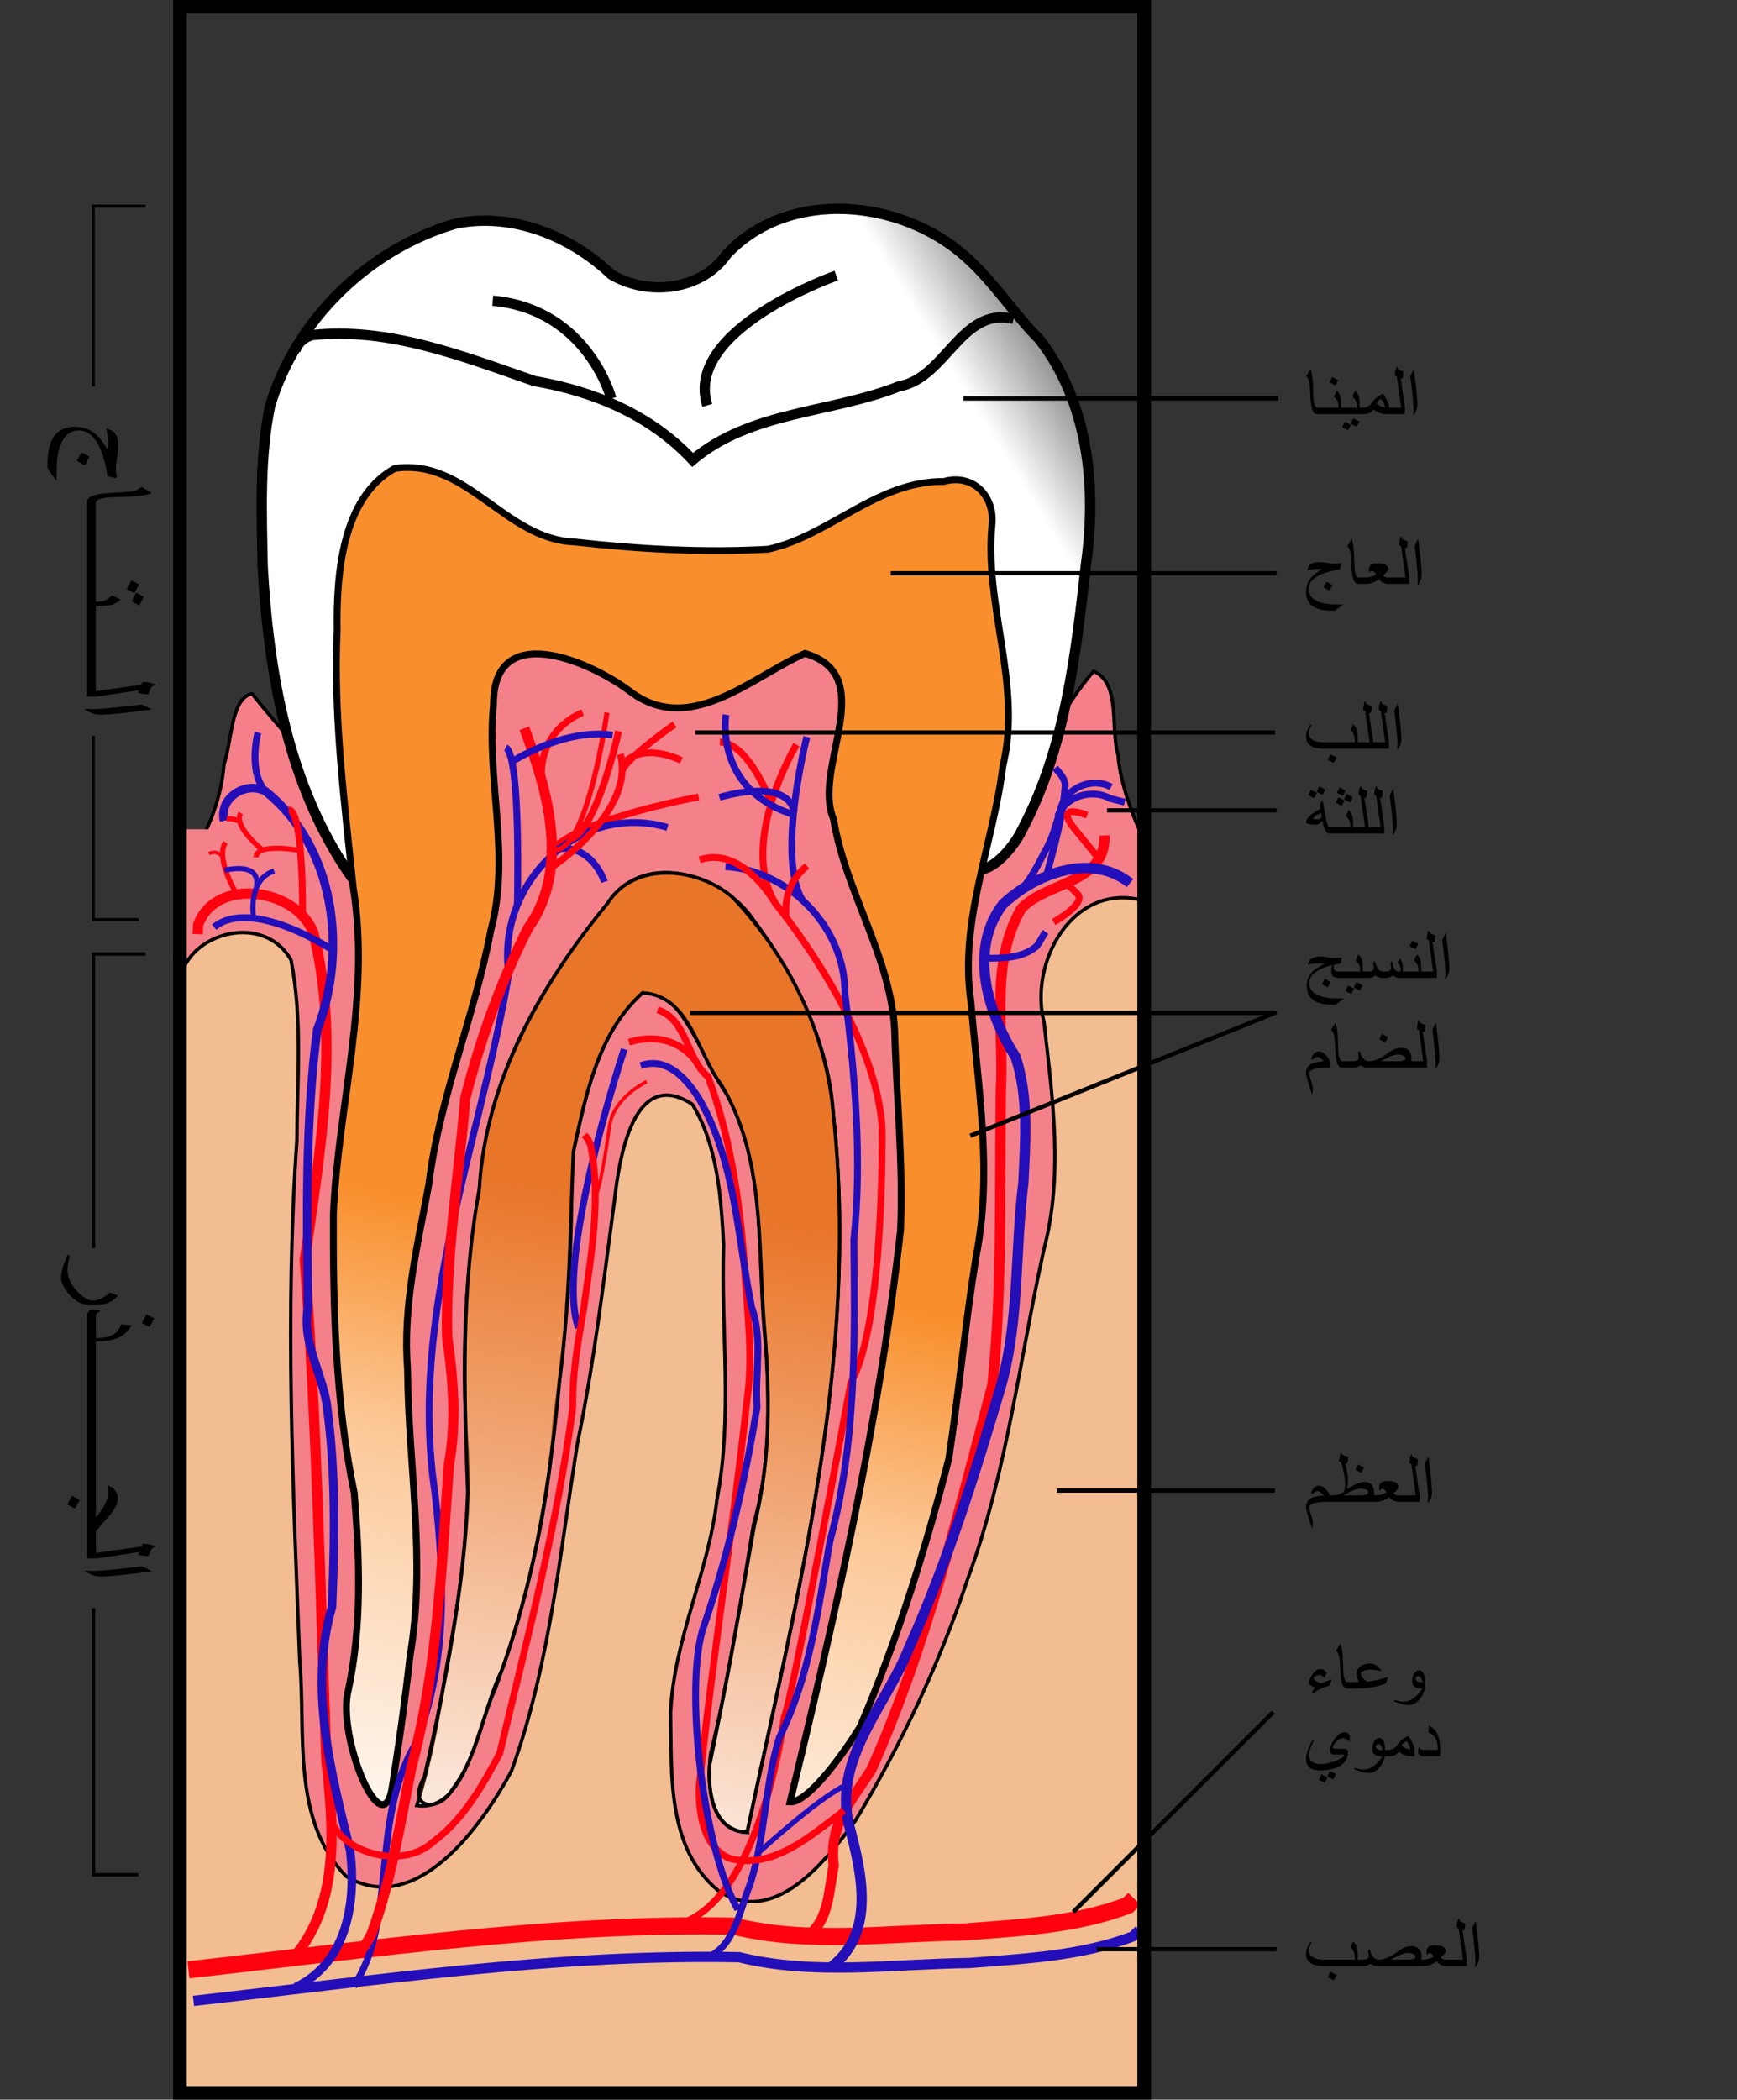 <svg xmlns="http://www.w3.org/2000/svg" xmlns:xlink="http://www.w3.org/1999/xlink" version="1.0" width="506.986" height="612.757"><rect width="100%" height="100%" fill="#333333" stroke="none"/><defs><linearGradient id="c"><stop style="stop-color:#fff;stop-opacity:1" offset="0"/><stop style="stop-color:#fff;stop-opacity:0" offset="1"/></linearGradient><linearGradient id="b"><stop style="stop-color:#e97528;stop-opacity:1" offset="0"/><stop style="stop-color:#e97528;stop-opacity:0" offset="1"/></linearGradient><linearGradient id="a"><stop style="stop-color:#f88f2c;stop-opacity:1" offset="0"/><stop style="stop-color:#f88f2c;stop-opacity:.498" offset=".339"/><stop style="stop-color:#f88f2c;stop-opacity:.247" offset=".67"/><stop style="stop-color:#f88f2c;stop-opacity:0" offset="1"/></linearGradient><linearGradient xlink:href="#a" id="f" gradientUnits="userSpaceOnUse" x1="711.929" y1="605.505" x2="669.071" y2="796.934" gradientTransform="translate(-435.85 -220.648)"/><linearGradient xlink:href="#b" id="e" gradientUnits="userSpaceOnUse" x1="591.288" y1="565.735" x2="557.009" y2="782.918" gradientTransform="translate(-435.85 -220.648)"/><linearGradient xlink:href="#c" id="d" gradientUnits="userSpaceOnUse" x1="697.354" y1="302.085" x2="744.831" y2="272.791" gradientTransform="translate(-435.85 -220.648)"/></defs><path style="opacity:.5;fill:#000;fill-rule:evenodd;stroke:#000;stroke-width:3;stroke-linecap:butt;stroke-linejoin:miter;stroke-miterlimit:4;stroke-dasharray:none;stroke-opacity:1" d="M102.404 255.689c-18.36-26.312-24.013-59.232-25.748-90.676-.276-15.517-.952-31.364 2.188-46.613 7.614-25.323 29.071-45.927 54.354-53.184 16.452-3.23 33.332 3.62 45.208 14.895 10.743 6.425 26.39 4.675 33.773-5.974 18.205-19.324 50.841-15.991 69.606.746 8.186 7.214 13.914 16.468 21.576 24.143 14.345 18.482 16.736 43.079 13.611 65.57-2.963 26.3-6 53.603-18.53 77.335-3.387 7.328-15.108 19.566-17.32 4.873 1.152-11.465.411-23.134 1.634-34.646-1.65-10.812-6.046-21.51-4.585-32.736-.566-8.563-2.537-24.055-13.603-22.682-13.2 1.305-24.084 10.075-37.218 11.563-13.093 3.05-26.786.273-39.916 3.555-11.424 2.434-22.65-1.004-33.67-3.54-13.296.716-22.62-8.661-32.765-15.294-13.654.106-14.6 16.593-13.544 26.903-.212 13.428 1.008 27.024-2.03 40.21-3.722 12.128 9.512 20.924 7.08 32.016-2.457 3.37-6.034 5.07-10.1 3.536z"/><path style="fill:#f6808a;fill-opacity:1;fill-rule:evenodd;stroke:#000;stroke-width:1px;stroke-linecap:butt;stroke-linejoin:miter;stroke-opacity:1" d="M53.042 254.054c6.825-9.073 11.439-19.732 12.35-31.091 2.222-6.168 1.99-19.377 8.186-20.517 7.965 10.23 17.501 19.477 23.75 30.893h199.286c7.092-12.682 13.033-26.376 22.57-37.432 8.071 3.314 4.837 16.986 7.173 24.49.44 7.975 4.85 19.295 7.138 23.698l-280.453 9.959z"/><path style="fill:#f48189;fill-opacity:1" d="M53.567 242.006h280.942V564.19H53.567z"/><path style="fill:url(#d);fill-opacity:1;fill-rule:evenodd;stroke:#000;stroke-width:3;stroke-linecap:butt;stroke-linejoin:miter;stroke-miterlimit:4;stroke-dasharray:none;stroke-opacity:1" d="M102.404 255.688c-18.361-26.312-24.014-59.231-25.749-90.676-.275-15.516-.951-31.363 2.188-46.613 7.614-25.323 29.072-45.926 54.355-53.184 16.451-3.229 33.332 3.62 45.208 14.895 10.742 6.425 26.39 4.675 33.773-5.973 18.204-19.325 50.84-15.991 69.606.746 8.185 7.213 13.914 16.468 21.576 24.143 14.345 18.481 16.735 43.078 13.611 65.57-2.963 26.3-6 53.602-18.531 77.334-3.387 7.329-15.108 19.567-17.32 4.874 1.153-11.465.412-23.134 1.635-34.646-1.65-10.813-6.046-21.51-4.586-32.736-.566-8.563-2.537-24.055-13.603-22.682-13.2 1.305-24.084 10.075-37.217 11.563-13.094 3.05-26.786.273-39.917 3.554-11.423 2.434-22.649-1.004-33.67-3.539-13.296.715-22.62-8.662-32.765-15.295-13.653.106-14.6 16.594-13.543 26.904-.213 13.427 1.007 27.024-2.03 40.209-3.723 12.129 9.511 20.925 7.08 32.017-2.457 3.37-6.034 5.07-10.101 3.535z"/><path style="fill:#f2bd91;fill-opacity:1;fill-rule:evenodd;stroke:#000;stroke-width:1px;stroke-linecap:butt;stroke-linejoin:miter;stroke-opacity:1" d="M333.22 262.714c-20.207-5.118-32.925 18.186-28.49 35.607 2.454 21.99 5.72 44.452-.024 66.256-7.136 32.187-10.794 65.216-22.298 96.326-8.137 24.533-19.345 48.094-32.624 70.247-8.627 11.904-23.888 31.467-40.096 20.637-15.125-12.428-13.62-34.047-13.977-51.764.882-21.456 11.072-41.044 13.533-62.303 4.693-24.583 1.141-49.606 1.959-74.42-.748-13.905-1.763-29.024-9.126-41.031-17.302-11.255-21.371 16.067-22.714 27.941-3.203 23.703-5.936 47.478-10.8 70.904-5.148 32.083-8.114 65.067-19.284 95.728-8.683 16.055-27.797 42.95-48.243 30.733-16.08-16.605-11.705-41.69-13.539-62.782-1.96-50.566-4.377-101.227-.851-151.781.085-17.572 1.709-35.59-1.706-52.86-9.523-16.725-38.866-4.978-31.362 14.314v315.28h279.646l-.003-347.032z"/><path style="fill:#fff;fill-opacity:1;fill-rule:evenodd;stroke:#000;stroke-width:1px;stroke-linecap:butt;stroke-linejoin:miter;stroke-opacity:1" d="M218.066 534.743c14.496-68.718 32.833-138.43 25.186-209.26-1.302-21.736-11.602-41.505-24.456-58.551-9.646-12.42-32.032-18.63-41.568-2.919-19.33 23.261-35.266 50.94-37.087 81.775-4.33 24.9-5.449 50.161-3.892 75.358 1.584 22.824-2.244 45.346-6.296 67.699-2.094 12.821-4.42 25.653-8.295 38.075 14.385 1.973 17.438-22.613 22.793-33.785 9.26-25.4 15.495-51.838 17.351-78.838 3.402-24.844 5.582-49.932 4.823-74.972 3.97-17.316 6.982-37.17 20.898-49.58 11.208-2.52 17.656 20.221 24.57 29.467 12.158 22.609 8.64 48.927 11.434 73.529 1.111 17.508 1.317 35.228-3.612 52.203-3.648 22.452-7.175 45.006-12.533 67.074-.967 8.389-.614 22.092 10.684 22.725z"/><path style="fill:url(#e);fill-opacity:1;fill-rule:evenodd;stroke:#000;stroke-width:1px;stroke-linecap:butt;stroke-linejoin:miter;stroke-opacity:1" d="M218.066 534.743c14.523-68.67 32.798-138.485 25.186-209.26-1.82-23.775-13.17-46.403-29.397-63.595-10.106-8.763-28.648-10.87-36.606 1.832-19.467 23.76-35.632 52.09-37.35 83.398-5.408 29.242-4.428 59.109-3.367 88.66-1.067 28.002-6.537 55.666-12.706 82.911-5.409 9.004 4.268 10.716 8.308 3.349 7.792-10.232 8.99-23.587 14.488-34.962 9.705-27.064 14.055-55.635 16.697-84.147 2.982-22.148 3.13-44.588 4.03-66.825 3.608-16.433 7.08-34.556 20.174-46.36 13.884.779 15.984 17.746 23.01 26.826 12.655 20.915 10.654 46.043 12.459 69.448 1.696 19.683 2.085 39.693-2.789 59.001-4.177 23.413-8.216 46.913-13.105 70.184-.55 7.653 1.093 19.28 10.968 19.54z"/><path style="fill:none;fill-rule:evenodd;stroke:#000;stroke-width:3;stroke-linecap:butt;stroke-linejoin:miter;stroke-miterlimit:4;stroke-dasharray:none;stroke-opacity:1" d="M244.078 80.427s-44.7 15.657-37.629 37.88M178.418 116.287s-6.819-26.011-34.598-28.536"/><path style="fill:none;fill-rule:evenodd;stroke:#000;stroke-width:3;stroke-linecap:butt;stroke-linejoin:miter;stroke-miterlimit:4;stroke-dasharray:none;stroke-opacity:1" d="M295.848 93.054c-15.344-3.669-19.687 17.272-33.446 19.7-19.802 7.864-43.272 7.16-60.246 21.464-12.237-13.15-28.88-20.046-46.144-23.004-20.869-7.21-42.436-15.826-64.962-13.421-2.197.632-4.284 2.306-4.809 4.605"/><path style="fill:#f48189;fill-opacity:1" d="M130.149 167.336h121.857v86.47H130.149z"/><path style="fill:none;fill-rule:evenodd;stroke:#fe020f;stroke-width:2;stroke-linecap:butt;stroke-linejoin:miter;stroke-miterlimit:4;stroke-dasharray:none;stroke-opacity:1" d="M203.924 232.581s-37.754 6.819-43.689 16.668"/><path style="fill:#fff;fill-opacity:1;fill-rule:evenodd;stroke:#000;stroke-width:1px;stroke-linecap:butt;stroke-linejoin:miter;stroke-opacity:1" d="M289.535 153.158c-2.303 23.627 8.875 46.793 3.194 70.377-2.846 22.945-12.78 45.172-9.368 68.614 2.056 24.865 6.483 49.922 1.5 74.757-3.139 19.554-4.971 39.355-7.935 58.871-6.875 26.503-15.02 52.883-25.83 78.018-4.668 7.695-15.186 22.351-20.49 22.068 13.277-55.08 25.981-110.51 32.242-166.88.838-19.536-1.229-39.073-1.733-58.609-1.317-21.626-14.343-40.119-17.825-61.332-6.407-14.834 13.91-41.92-8.362-48.352-15.998 7.144-33.988 24.615-51.6 10.648-11.82-8.636-39.284-20.325-39.283 4.085-2.183 21.985 5.107 44.221-.777 66.025-4.718 25.106-15.022 48.763-18.108 74.238-3.299 17.82-7.636 35.52-6.203 53.81.168 27.945 5.483 55.911.735 83.736-1.41 12.604-3.169 25.166-5.126 37.696-2.584 18.988-16.483-14.35-12.863-27.86 4.005-18.721 3.264-38.385 1.704-57.355-5.511-26.693-6.195-54.118-6.1-81.3 1.377-31.827 10.982-63.416 5.796-95.384-2.567-25-5.816-50.003-4.688-75.195-.251-16.312 1.438-38.573 16.774-47.13 20.977-3.124 32.223 20.682 52.386 21.446 18.752 2.101 37.797 3.198 56.634 2.122 17.959-3.938 31.779-19.949 51.25-19.761 8.566-2.39 14.917 4.256 14.076 12.647z"/><path style="fill:url(#f);fill-opacity:1;fill-rule:evenodd;stroke:#000;stroke-width:2;stroke-linecap:butt;stroke-linejoin:miter;stroke-miterlimit:4;stroke-dasharray:none;stroke-opacity:1" d="M289.535 153.158c-2.303 23.627 8.875 46.793 3.194 70.377-2.846 22.945-12.781 45.172-9.368 68.614 2.056 24.865 6.483 49.922 1.5 74.757-3.139 19.553-4.971 39.355-7.935 58.871-6.875 26.503-15.02 52.883-25.83 78.018-4.668 7.695-15.186 22.351-20.49 22.068 13.277-55.08 25.981-110.51 32.242-166.88.838-19.536-1.229-39.073-1.733-58.609-1.317-21.626-14.343-40.119-17.825-61.332-6.407-14.834 13.91-41.92-8.362-48.353-15.998 7.145-33.988 24.616-51.6 10.649-11.82-8.636-39.284-20.325-39.283 4.085-2.183 21.985 5.107 44.221-.777 66.025-4.718 25.106-15.022 48.763-18.108 74.238-3.299 17.82-7.636 35.52-6.203 53.81.168 27.945 5.483 55.911.735 83.736-1.41 12.603-3.169 25.166-5.126 37.696-2.584 18.988-16.483-14.35-12.863-27.86 4.005-18.722 3.264-38.385 1.703-57.355-5.51-26.693-6.194-54.118-6.1-81.301 1.378-31.827 10.983-63.415 5.797-95.383-2.567-25-5.816-50.004-4.688-75.195-.251-16.312 1.438-38.573 16.774-47.13 20.977-3.124 32.223 20.682 52.386 21.445 18.752 2.102 37.797 3.199 56.634 2.123 17.959-3.938 31.779-19.949 51.25-19.762 8.566-2.39 14.917 4.257 14.076 12.648z"/><path style="fill:none;fill-rule:evenodd;stroke:#fe020f;stroke-width:5;stroke-linecap:butt;stroke-linejoin:miter;stroke-miterlimit:4;stroke-dasharray:none;stroke-opacity:1" d="M55.006 574.857c52.883-5.914 105.93-13.777 159.229-12.74 22.072 5.41 44.78 1.958 67.189 1.694 16.032-1.248 32.684-2.038 47.79-7.772l1.864-1.896"/><path style="fill:none;fill-rule:evenodd;stroke:#240eb9;stroke-width:3;stroke-linecap:butt;stroke-linejoin:miter;stroke-miterlimit:4;stroke-dasharray:none;stroke-opacity:1" d="M56.471 583.916c52.883-5.914 105.93-13.777 159.229-12.74 22.073 5.41 44.78 1.958 67.189 1.694 16.032-1.248 32.684-2.038 47.79-7.772l1.864-1.896"/><path style="fill:none;fill-rule:evenodd;stroke:#fe020f;stroke-width:2;stroke-linecap:butt;stroke-linejoin:miter;stroke-miterlimit:4;stroke-dasharray:none;stroke-opacity:1" d="M232.46 217.303s-17.172 28.536-6.06 46.467c0 0 29.294 35.355 31.062 65.407 0 0 .758 57.326-9.091 74.246 0 0-17.678 95.207-19.446 97.48 0 0-7.828 63.64-37.88 61.367"/><path style="fill:none;fill-rule:evenodd;stroke:#240eb9;stroke-width:2;stroke-linecap:butt;stroke-linejoin:miter;stroke-miterlimit:4;stroke-dasharray:none;stroke-opacity:1" d="M211.753 252.91c18.73 1.147 34.932 17.954 34.848 36.835 2.887 23.918 5.109 48.112 2.61 72.158.326 29.385.772 59.24-6.972 87.831-3.395 19.42-5.772 39.373-14.73 57.218-4.421 14.028-4.012 29.232-8.718 43.283-2.932 7.29-4.418 17.954-12.594 21.126"/><path style="fill:none;fill-rule:evenodd;stroke:#fe020f;stroke-width:3;stroke-linecap:butt;stroke-linejoin:miter;stroke-miterlimit:4;stroke-dasharray:none;stroke-opacity:1" d="M322.364 243.82c.56 14.096-17.445 13.624-24.347 21.465-9.19 16.025-4.893 35.327-5.897 52.899-.39 28.618.463 57.368-2.432 85.875-10.08 37.935-19.292 76.459-35.377 112.406-6.009 9.482-12.412 15.814-10.967 28.004-1.464 6.888-1.31 16.523-7.98 20.567"/><path style="fill:none;fill-rule:evenodd;stroke:#240eb9;stroke-width:3;stroke-linecap:butt;stroke-linejoin:miter;stroke-miterlimit:4;stroke-dasharray:none;stroke-opacity:1" d="M242.685 573.964c13.037-10.138 8.773-27.634 5.082-41.516-4.592-19.377 11.036-34.88 17.62-51.68 11.097-24.704 19.201-50.649 26.859-76.575 5.355-19.284 3.994-39.397 6.464-59.078.563-12.148 1.566-25.026-2.268-36.638-8.13-12.866-13.894-31.188-3.739-44.585 9.467-8.868 25.68-15.248 37.125-6.178"/><path style="fill:none;fill-rule:evenodd;stroke:#240eb9;stroke-width:2;stroke-linecap:butt;stroke-linejoin:miter;stroke-miterlimit:4;stroke-dasharray:none;stroke-opacity:1" d="M324.292 229.679c-5.433-2.986-13.033.096-14.655 6.148-1.286 4.378-2.355 8.83-4.728 12.786-2.634 5.152-5.434 10.635-10.178 14.139l-.796.32M194.828 241.464c-26.17-7.62-50.084 16.761-46.32 42.63-8.507 50.302-29.31 99.823-21.54 151.723 2.799 24.69 3.805 50.173-5.956 73.611-12.933 22.32-4.878 50.659-17.791 70.25"/><path style="fill:none;fill-rule:evenodd;stroke:#fe020f;stroke-width:3;stroke-linecap:butt;stroke-linejoin:miter;stroke-miterlimit:4;stroke-dasharray:none;stroke-opacity:1" d="M153.042 212.536c6.806 18.332 13.491 40.819 1.076 58.367-7.961 15.742-13.997 32.56-18.315 49.628-1.914 23.148-5.808 46.27-5.282 69.562 1.756 12.4 2.767 24.88.511 37.328-2.202 29.546-3.213 59.452-10.93 88.227-3.288 16.313-5.871 32.992-11.606 48.643-.78 1.604-1.708 3.14-2.81 4.545M84.979 572.119c14.389-15.928 12.475-38.497 10.29-58.164-1.744-48.776-2.764-97.598-6.299-146.29 4.418-31.395 10.305-64.15 2.514-95.4-4.91-13.023-28.483-16.505-33.646-2.437l-.134 2.78"/><path style="fill:none;fill-rule:evenodd;stroke:#240eb9;stroke-width:2.5;stroke-linecap:butt;stroke-linejoin:miter;stroke-miterlimit:4;stroke-dasharray:none;stroke-opacity:1" d="M86.285 579.93c15.279-7.3 17.734-25.271 15.885-40.076-5.66-22.982-12.101-47.446-5.262-70.865.852-19.802 1.17-39.874-1.594-59.562-1.686-9.495-7.128-17.781-5.427-27.73-.329-27.074-.815-54.278 2.704-81.188 8.994-23.293 5.163-53.382-15.095-69.586-5.744-3.085-13.662 1.893-12.09 8.603"/><path style="fill:none;fill-rule:evenodd;stroke:#fe020f;stroke-width:2;stroke-linecap:butt;stroke-linejoin:miter;stroke-miterlimit:4;stroke-dasharray:none;stroke-opacity:1" d="M246.35 528.43c-9.556 7.076-20.376 17.184-33.277 13.945-7.836-3.166-9.204-13.466-9.005-21.007 3.912-37.588 9.864-74.962 13.926-112.546 2.078-13.91-.245-27.971-.872-41.927-1.469-17.86-4.152-35.81-10.468-52.664-6.384-5.308-6.099-16.73-14.725-19.525"/><path style="fill:none;fill-rule:evenodd;stroke:#240eb9;stroke-width:2;stroke-linecap:butt;stroke-linejoin:miter;stroke-miterlimit:4;stroke-dasharray:none;stroke-opacity:1" d="M176.435 257.357s-3.482-11.071-13.84-9.643"/><path style="fill:none;fill-rule:evenodd;stroke:#fe020f;stroke-width:1.5;stroke-linecap:butt;stroke-linejoin:miter;stroke-miterlimit:4;stroke-dasharray:none;stroke-opacity:1" d="M177.155 207.959s-5.682 40.785-15.279 40.027"/><path style="fill:none;fill-rule:evenodd;stroke:#240eb9;stroke-width:2;stroke-linecap:butt;stroke-linejoin:miter;stroke-miterlimit:4;stroke-dasharray:none;stroke-opacity:1" d="M235.491 215.03s-9.028 35.418-1.2 47.793M182.206 306.196s-20.456 61.367-13.385 81.317"/><path style="fill:none;fill-rule:evenodd;stroke:#fe020f;stroke-width:2;stroke-linecap:butt;stroke-linejoin:miter;stroke-miterlimit:4;stroke-dasharray:none;stroke-opacity:1" d="M97.48 532.975c5.246 8.924 20.916 11.891 28.798 4.662 8.908-6.508 14.441-16.35 19.562-25.875 7.99-33.46 16.848-66.848 21.331-101.005-.161-9.575 1.456-18.939 3.118-28.319 2.19-15.955 5.299-32.43 2.058-48.423l-.704-1.516-1.054-1.302"/><path style="fill:none;fill-rule:evenodd;stroke:#fe020f;stroke-width:1px;stroke-linecap:butt;stroke-linejoin:miter;stroke-opacity:1" d="M188.772 315.666s-10.228 4.672-10.986 13.89c0 0-2.399 17.046-3.788 18.94"/><path style="fill:none;fill-rule:evenodd;stroke:#240eb9;stroke-width:1.5;stroke-linecap:butt;stroke-linejoin:miter;stroke-miterlimit:4;stroke-dasharray:none;stroke-opacity:1" d="M221.097 540.93s16.92-15.53 25-19.571"/><path style="fill:none;fill-rule:evenodd;stroke:#fe020f;stroke-width:2;stroke-linecap:butt;stroke-linejoin:miter;stroke-miterlimit:4;stroke-dasharray:none;stroke-opacity:1" d="M180.564 213.388s-6.187 28.285-13.763 31.441"/><path style="fill:none;fill-rule:evenodd;stroke:#240eb9;stroke-width:2;stroke-linecap:butt;stroke-linejoin:miter;stroke-miterlimit:4;stroke-dasharray:none;stroke-opacity:1" d="M215.335 557.218c-9.961-17.27-15.538-63.332-10.313-81.439 7.331-21.186 12.333-43.095 15.939-65.2-.671-9.881 1.768-19.676-1.558-29.036-4.195-20.4-4.618-42.061-15.145-60.522-3.56-5.878-9.514-12.834-17.254-10.027"/><path style="fill:none;fill-rule:evenodd;stroke:#fe020f;stroke-width:2;stroke-linecap:butt;stroke-linejoin:miter;stroke-miterlimit:4;stroke-dasharray:none;stroke-opacity:1" d="M161.119 253.037s24.37-16.163 19.95-32.956M170.084 207.959s-13.763 4.798-11.87 20.96M225.397 235.126s-6.573-18.328-15.286-18.581"/><path style="fill:none;fill-rule:evenodd;stroke:#240eb9;stroke-width:2;stroke-linecap:butt;stroke-linejoin:miter;stroke-miterlimit:4;stroke-dasharray:none;stroke-opacity:1" d="M209.985 232.707s19.445-6.187 21.845 4.167"/><path style="fill:none;fill-rule:evenodd;stroke:#240eb9;stroke-width:2;stroke-linecap:butt;stroke-linejoin:miter;stroke-miterlimit:4;stroke-dasharray:none;stroke-opacity:1" d="M211.879 208.59s-3.662 21.592 19.445 29.042M150.987 264.022s1.167-43.563-3.379-45.835"/><path style="fill:none;fill-rule:evenodd;stroke:#240eb9;stroke-width:2;stroke-linecap:butt;stroke-linejoin:miter;stroke-miterlimit:4;stroke-dasharray:none;stroke-opacity:1" d="M149.123 222.48s15.279-10.102 29.674-7.955"/><path style="fill:none;fill-rule:evenodd;stroke:#fe020f;stroke-width:2;stroke-linecap:butt;stroke-linejoin:miter;stroke-miterlimit:4;stroke-dasharray:none;stroke-opacity:1" d="M203.042 309.679s-5.982-9.554-19.464-5.536M88.31 267.357s.357-31.34-4.107-30.982"/><path style="fill:none;fill-rule:evenodd;stroke:#fe020f;stroke-width:1.5;stroke-linecap:butt;stroke-linejoin:miter;stroke-miterlimit:4;stroke-dasharray:none;stroke-opacity:1" d="M87.328 248.16s-12.5-2.32-12.59 2.054"/><path style="fill:none;fill-rule:evenodd;stroke:#fe020f;stroke-width:1.5;stroke-linecap:butt;stroke-linejoin:miter;stroke-miterlimit:4;stroke-dasharray:none;stroke-opacity:1" d="M76.97 248.34s-9.107-7.054-6.696-11.072"/><path style="fill:none;fill-rule:evenodd;stroke:#fe020f;stroke-width:1.5;stroke-linecap:butt;stroke-linejoin:miter;stroke-miterlimit:4;stroke-dasharray:none;stroke-opacity:1" d="M66.122 238.92c3.84 0 2.5 1.16 3.84 0M68.935 260.66s-6.16-10.089-3.125-14.82"/><path style="fill:none;fill-rule:evenodd;stroke:#fe020f;stroke-width:1px;stroke-linecap:butt;stroke-linejoin:miter;stroke-opacity:1" d="M65.096 250.482s-1.34-2.768-4.108-1.34"/><path style="fill:none;fill-rule:evenodd;stroke:#240eb9;stroke-width:2;stroke-linecap:butt;stroke-linejoin:miter;stroke-miterlimit:4;stroke-dasharray:none;stroke-opacity:1" d="M96.97 277.179s-23.57-15.536-34.464-6.608"/><path style="fill:none;fill-rule:evenodd;stroke:#240eb9;stroke-width:1.5;stroke-linecap:butt;stroke-linejoin:miter;stroke-miterlimit:4;stroke-dasharray:none;stroke-opacity:1" d="M74.113 268.429S71.792 257 80.006 254.143"/><path style="fill:none;fill-rule:evenodd;stroke:#240eb9;stroke-width:1.5;stroke-linecap:butt;stroke-linejoin:miter;stroke-miterlimit:4;stroke-dasharray:none;stroke-opacity:1" d="M74.292 260.66s4.286-9.374-8.75-6.696"/><path style="fill:none;fill-rule:evenodd;stroke:#240eb9;stroke-width:2;stroke-linecap:butt;stroke-linejoin:miter;stroke-miterlimit:4;stroke-dasharray:none;stroke-opacity:1" d="M75.274 213.786s-3.571 13.571 3.929 18.66"/><path style="fill:none;fill-rule:evenodd;stroke:#fe020f;stroke-width:2;stroke-linecap:butt;stroke-linejoin:miter;stroke-miterlimit:4;stroke-dasharray:none;stroke-opacity:1" d="M196.881 211.375s-14.107 9.866-15.268 13.527"/><path style="fill:none;fill-rule:evenodd;stroke:#fe020f;stroke-width:2;stroke-linecap:butt;stroke-linejoin:miter;stroke-miterlimit:4;stroke-dasharray:none;stroke-opacity:1" d="M198.846 221.91s-11.161-5.714-17.054 1.161M225.81 262.893s-9.286-16.16-21.607-11.964M229.47 267.179s-1.428-8.483 6.072-14.465"/><path style="fill:none;fill-rule:evenodd;stroke:#000;stroke-width:1.25;stroke-linecap:butt;stroke-linejoin:round;stroke-miterlimit:4;stroke-dasharray:none;stroke-opacity:1" d="M281.2 116.287h91.925M259.988 167.3H372.62M202.914 213.767h169.2M372.62 236.496h-49.498M283.221 331.45l88.893-35.86H201.4M372.114 434.99h-63.64M371.61 499.64l-58.337 58.337M372.62 568.836h-52.528"/><path style="font-size:22px;font-style:normal;font-variant:normal;font-weight:400;font-stretch:normal;text-align:start;line-height:119%;writing-mode:lr-tb;text-anchor:start;fill:#000;fill-opacity:1;stroke:none;stroke-width:1px;stroke-linecap:butt;stroke-linejoin:miter;stroke-opacity:1;font-family:Arial" d="M413.686 118.116c0 .573-.104 1.128-.312 1.665-.107.287-.34.742-.698 1.365l-.193-.108a19.574 19.574 0 0 0 .086-1.267c0-.745-.06-1.785-.178-3.12-.118-1.336-.26-2.731-.424-4.185-.1-.88-.211-1.78-.333-2.696.143-.315.306-.656.489-1.02.182-.366.356-.71.52-1.032.115.816.26 1.934.436 3.352.175 1.418.313 2.696.413 3.835.13 1.417.194 2.488.194 3.211zm-3.631 2.74h-5.307v-1.87h4.222l-1.278-9.109-.559-.268c0-.495.043-.958.129-1.391.086-.434.215-.854.387-1.263l.16.118c0 .416.233.727.699.935.358.143.72.287 1.085.43 0 .358-.029.74-.086 1.15-.057.407-.125.712-.204.912l-.516-.172 1.268 8.422v2.106zm-4.566 0h-1.117c-.48 0-1.02-.108-1.622-.323a6.13 6.13 0 0 1-1.837-1.03c-.415.508-.84.86-1.273 1.057-.433.197-1.065.296-1.896.296h-1.675v-1.87h1.643a3.13 3.13 0 0 0 1.74-.494c.394-.257.752-.62 1.075-1.085a6.88 6.88 0 0 1 1.61-1.643c.574-.415 1.1-.68 1.58-.795.494.752.888 1.429 1.182 2.03.393.817.59 1.48.59 1.988v1.869zm-1.235-2.117a5.67 5.67 0 0 0-.43-1.224 6.356 6.356 0 0 0-.655-1.042 1.832 1.832 0 0 0-.87.483c-.158.15-.344.405-.559.763.258.28.622.53 1.09.752.47.222.912.358 1.327.408l.097-.14zm-7.434 2.117h-6.123v-1.87h5.34c0-.845-.101-1.489-.301-1.933-.137-.308-.473-.752-1.01-1.332l.838-1.751c.515.652.838 1.16.966 1.525.194.552.29 1.465.29 2.74v2.62zm-.053 2.148-.838 1.547-1.74-.924.805-1.536 1.773.913zm-2.471.967-.816 1.558-1.74-.903.794-1.557 1.762.902zm-3.706-13.052-.816 1.558-1.74-.903.794-1.557 1.762.902zm.86 9.937h-6.124v-1.87h5.34c0-.845-.101-1.489-.302-1.933-.136-.308-.472-.752-1.01-1.332l.839-1.751c.515.652.837 1.16.966 1.525.194.552.29 1.465.29 2.74v2.62zm-5.393 0h-1.504c-.487 0-.877-.197-1.171-.591-.258-.344-.453-.856-.585-1.536-.133-.68-.235-1.519-.307-2.514-.043-.81-.087-1.64-.134-2.492-.046-.852-.107-1.499-.183-1.94-.075-.44-.177-.8-.306-1.079a2.81 2.81 0 0 0-.655-.902l1.321-2.084c.28.86.477 1.887.591 3.083.072.745.143 2.507.215 5.285.129 1.275.315 2.091.559 2.45.2.3.419.45.655.45h1.504v1.87zM414.943 167.665c0 .573-.104 1.128-.312 1.665-.107.287-.34.742-.698 1.365l-.194-.108a19.576 19.576 0 0 0 .086-1.267c0-.745-.059-1.785-.177-3.121s-.26-2.73-.424-4.184c-.1-.88-.211-1.78-.333-2.696.143-.315.306-.656.489-1.02.182-.366.356-.71.52-1.032.115.816.26 1.933.436 3.351.175 1.418.313 2.697.413 3.835.13 1.418.194 2.489.194 3.212zm-3.631 2.74h-5.307v-1.87h4.222l-1.279-9.109-.558-.269c0-.494.043-.957.129-1.39.086-.434.215-.855.386-1.263l.162.118c0 .416.232.727.698.935.358.143.72.286 1.085.43 0 .358-.029.74-.086 1.149-.057.408-.125.713-.204.913l-.516-.172 1.268 8.422v2.106zm-4.566 0h-1.579c-.465 0-.938-.111-1.418-.333-.573-.265-.988-.634-1.246-1.107-.48.43-1.028.763-1.643 1-.752.293-1.608.44-2.568.44h-.967v-1.87h.967c.602 0 1.16-.064 1.676-.193a6.77 6.77 0 0 0 1.73-.72l-.452-.58c-.229-.272-.487-.408-.773-.408a.808.808 0 0 0-.344.07c-.1.046-.211.148-.333.306h-.226v-.634c0-.788.208-1.328.624-1.622.38-.265 1.038-.397 1.976-.397.81 0 1.468.107 1.977.322.666.28.999.709.999 1.289 0 .308-.133.627-.398.956-.193.244-.548.58-1.063 1.01.114.172.335.315.66.43.326.114.6.171.822.171h1.58v1.87zm-8.69 0h-1.504c-.487 0-.877-.197-1.171-.591-.258-.344-.453-.856-.585-1.536-.133-.68-.235-1.519-.307-2.514-.043-.81-.087-1.64-.134-2.492-.046-.852-.107-1.499-.182-1.94-.076-.44-.178-.8-.307-1.079a2.81 2.81 0 0 0-.655-.902l1.321-2.084c.28.86.477 1.887.591 3.083.072.745.143 2.506.215 5.285.129 1.275.315 2.091.559 2.45.2.3.419.45.655.45h1.504v1.87zm-9.11.322-.913 1.622-1.686-.967.827-1.558 1.772.903zm-3.115-4.652c-.143 0-.35-.01-.623-.032a8.528 8.528 0 0 0-.612-.032c-.458 0-.974.043-1.547.129-.372.057-.88.15-1.525.28.286-.81.555-1.336.805-1.58.537-.53 1.44-.795 2.707-.795.473 0 1.44.1 2.9.301.681.093 1.268.14 1.762.14.208 0 .512-.025.913-.076.402-.05.702-.075.903-.075l-.398 1.816c-1.51.257-2.796.551-3.856.88-1.576.487-2.804 1.082-3.685 1.784-1.095.873-1.643 1.905-1.643 3.093 0 1.54.802 2.697 2.406 3.47 1.397.673 3.262 1.01 5.597 1.01h1.976l.065.118-2.428 1.708h-.623c-1.547 0-2.832-.143-3.856-.43-1.225-.343-2.153-.895-2.783-1.654-.716-.866-1.074-2.012-1.074-3.437 0-1.203.283-2.285.849-3.245.43-.73 1.056-1.421 1.88-2.073.25-.2.88-.634 1.89-1.3zM409.013 215.742c0 .573-.104 1.128-.312 1.665-.107.286-.34.741-.698 1.364l-.193-.107a19.576 19.576 0 0 0 .086-1.268c0-.745-.06-1.785-.178-3.12-.118-1.336-.26-2.73-.424-4.185-.1-.88-.211-1.78-.333-2.696.143-.315.306-.655.489-1.02.182-.366.356-.71.52-1.032.115.817.26 1.934.436 3.352.175 1.418.313 2.696.413 3.835.13 1.418.194 2.489.194 3.212zm-3.631 2.74h-5.307v-1.87h4.222l-1.278-9.11-.559-.268c0-.494.043-.958.129-1.391.086-.433.215-.854.387-1.262l.16.118c0 .415.234.727.7.934.357.144.719.287 1.084.43 0 .358-.029.741-.086 1.15-.057.408-.125.712-.204.913l-.516-.172 1.268 8.422v2.105zm-4.555 0h-5.306v-1.87h4.221l-1.278-9.11-.559-.268c0-.494.043-.958.13-1.391.085-.433.214-.854.386-1.262l.161.118c0 .415.233.727.698.934.359.144.72.287 1.085.43 0 .358-.028.741-.086 1.15-.057.408-.125.712-.204.913l-.515-.172 1.267 8.422v2.105zm-4.544 0h-10.248c-1.375 0-2.47-.24-3.287-.72-1.024-.602-1.536-1.544-1.536-2.826 0-.666.15-1.346.451-2.04.108-.251.365-.728.774-1.43l.322.205c-.158.329-.312.658-.462.988-.208.508-.312.963-.312 1.364 0 .845.445 1.5 1.333 1.966.794.415 1.8.623 3.018.623h9.099v-.29c0-.802-.097-1.456-.29-1.96a2.951 2.951 0 0 0-.989-1.295l.828-1.75c.315.393.504.64.569.74.487.802.73 1.97.73 3.502v2.922zm-6.155 2.61-.838 1.557-1.74-.902.795-1.569 1.783.913zM407.67 240.509c0 .573-.104 1.128-.311 1.665-.108.286-.34.741-.699 1.364l-.193-.107a19.576 19.576 0 0 0 .086-1.268c0-.745-.06-1.785-.177-3.12-.119-1.336-.26-2.73-.425-4.185-.1-.88-.21-1.78-.333-2.696.144-.315.306-.655.49-1.02.182-.366.355-.71.52-1.032.115.817.26 1.934.435 3.352.176 1.418.313 2.696.414 3.835.129 1.418.193 2.489.193 3.212zm-3.63 2.74h-5.307v-1.87h4.221l-1.278-9.11-.559-.268c0-.494.043-.958.13-1.391.085-.433.214-.854.386-1.262l.161.118c0 .415.233.727.698.934.358.144.72.287 1.085.43 0 .358-.028.741-.086 1.15-.057.408-.125.712-.204.913l-.515-.172 1.267 8.422v2.105zm-4.555 0h-5.307v-1.87h4.222l-1.279-9.11-.558-.268c0-.494.043-.958.129-1.391.085-.433.214-.854.386-1.262l.161.118c0 .415.233.727.699.934.358.144.72.287 1.085.43 0 .358-.029.741-.086 1.15-.058.408-.126.712-.204.913l-.516-.172 1.268 8.422v2.105zm-6.725-12.526-.827 1.568-1.719-.924.795-1.568 1.75.924zm2.116 1.912-.838 1.547-1.74-.924.806-1.536 1.772.913zm-2.47.967-.817 1.557-1.74-.902.795-1.558 1.761.903zm2.524 9.646h-6.123v-1.869h5.339c0-.845-.1-1.49-.301-1.934-.136-.308-.473-.752-1.01-1.332l.838-1.75c.516.651.838 1.16.967 1.525.193.551.29 1.464.29 2.739v2.621zm-8.089-12.837-.838 1.547-1.74-.924.806-1.536 1.772.913zm-2.47.967-.817 1.558-1.74-.903.795-1.557 1.761.902zm5.188 11.87h-1.536c-.516 0-.97-.44-1.365-1.321-.293-.659-.53-1.508-.709-2.546a2.55 2.55 0 0 1-.816.934c-.33.222-.677.334-1.042.334-.824 0-1.51-.056-2.057-.167-.548-.111-.822-.252-.822-.424 0-.616.401-1.298 1.203-2.047.802-.748 1.805-1.402 3.008-1.96a11.94 11.94 0 0 1-.091-.451 3.576 3.576 0 0 1-.07-.451c0-.244.082-.516.247-.817.136-.243.315-.494.537-.752.072.444.145.874.22 1.29.075.415.163.844.263 1.288l.323 1.848c.179 1.017.34 1.769.483 2.256.222.745.451 1.117.688 1.117h1.536v1.87zm-3.75-4.802-.203-1.17c-.623.221-1.114.452-1.472.692-.358.24-.659.557-.902.951.15.064.325.115.526.15.2.036.476.054.827.054.43 0 .838-.225 1.225-.677zM423.01 282.652c0 .573-.104 1.128-.312 1.665-.107.287-.34.741-.698 1.364l-.193-.107a19.574 19.574 0 0 0 .086-1.268c0-.744-.06-1.785-.178-3.12-.118-1.336-.26-2.73-.424-4.184-.1-.881-.211-1.78-.333-2.697.143-.315.306-.655.489-1.02s.356-.709.52-1.031c.116.816.26 1.933.436 3.351.175 1.418.313 2.697.414 3.835.128 1.418.193 2.489.193 3.212zm-3.63 2.74h-5.308v-1.87h4.222l-1.278-9.11-.559-.268c0-.494.043-.957.13-1.39.085-.434.214-.855.386-1.263l.16.118c0 .416.234.727.7.935.357.143.719.286 1.084.43 0 .358-.029.74-.086 1.149-.057.408-.125.712-.204.913l-.516-.172 1.268 8.422v2.105zm-5.415-9.937-.816 1.557-1.74-.902.794-1.557 1.762.902zm.86 9.936H408.7v-1.869h5.34c0-.845-.101-1.49-.302-1.933-.136-.308-.472-.752-1.01-1.332l.839-1.751c.515.651.837 1.16.966 1.525.194.551.29 1.465.29 2.74v2.62zm-5.382 0h-.828c-.458 0-.852-.062-1.181-.188a3.106 3.106 0 0 1-.903-.531c-.336.265-.63.44-.88.526-.366.129-.867.193-1.504.193h-.699c-.372 0-.744-.071-1.117-.214a6.026 6.026 0 0 1-.902-.462c-.344.257-.659.435-.945.531-.287.097-.752.145-1.397.145h-2.073v-1.869h2.073c.58 0 .996-.05 1.246-.15.416-.165.623-.494.623-.988 0-.208-.01-.416-.032-.623a6.19 6.19 0 0 0-.118-.699l.44-.644c.2.659.365 1.138.494 1.44.23.522.48.916.752 1.18.33.323.724.484 1.182.484h.72c.537 0 .934-.082 1.192-.247.287-.186.43-.483.43-.891 0-.222-.015-.437-.043-.645a10.479 10.479 0 0 0-.118-.677l.45-.644.226 1.01c.194.794.43 1.346.71 1.654.243.272.572.408.988.408.193 0 .349-.059.467-.177a.618.618 0 0 0 .177-.457c0-.4-.147-.823-.44-1.267-.05-.072-.226-.305-.527-.699l.699-1.17c.293.444.494.827.601 1.149.158.487.237 1.135.237 1.944v2.578zm-11.677 0h-6.123v-1.869h5.339c0-.845-.1-1.49-.301-1.933-.136-.308-.473-.752-1.01-1.332l.838-1.751c.516.651.838 1.16.967 1.525.193.551.29 1.465.29 2.74v2.62zm-.054 2.149-.838 1.547-1.74-.924.806-1.536 1.772.913zm-2.47.967-.817 1.557-1.74-.902.795-1.558 1.761.903zm-2.837-3.116h-1.471c-.867 0-1.483-.16-1.848-.483-.365-.322-.548-.856-.548-1.6 0-.28.036-.627.108-1.043.028-.157.068-.365.118-.623-1.225.373-2.149.691-2.772.956-1.146.487-2.034 1.039-2.664 1.655-.795.773-1.192 1.654-1.192 2.642 0 1.54.802 2.697 2.406 3.47 1.397.673 3.262 1.01 5.597 1.01h1.976l.065.118-2.428 1.708h-.623c-1.547 0-2.832-.143-3.856-.43-1.225-.343-2.152-.895-2.783-1.654-.716-.867-1.074-2.012-1.074-3.438 0-1.224.305-2.295.913-3.211.473-.717 1.164-1.372 2.073-1.966.265-.18 1.003-.591 2.213-1.236a19.949 19.949 0 0 0-.907-.09 11.13 11.13 0 0 0-.865-.039c-.723 0-1.31.033-1.762.097-.15.022-.62.118-1.407.29.243-.702.498-1.189.763-1.46.594-.602 1.525-.903 2.793-.903.694 0 1.446.066 2.255.199.81.132 1.49.198 2.042.198.365 0 .721-.014 1.068-.043.348-.028.711-.068 1.09-.118l-.429 1.826c-.294.036-.627.086-.999.15l-.978.183-.021.602c0 .587.179.981.537 1.182.222.121.602.182 1.139.182h1.471v1.87zm-4.017 1.16-.827 1.569-1.73-.913.827-1.569 1.73.914zm31.743 22.281c0 .573-.104 1.128-.312 1.665-.107.287-.34.741-.698 1.364l-.193-.107a19.598 19.598 0 0 0 .086-1.268c0-.744-.06-1.785-.177-3.12-.119-1.336-.26-2.73-.425-4.184-.1-.881-.211-1.78-.333-2.697.143-.315.306-.655.489-1.02s.356-.709.521-1.031c.115.816.26 1.933.435 3.351.176 1.418.313 2.697.414 3.835.129 1.418.193 2.489.193 3.212zm-3.63 2.74h-5.307v-1.87h4.221l-1.278-9.11-.559-.268c0-.494.043-.958.13-1.39.085-.434.214-.855.386-1.263l.161.118c0 .416.233.727.698.935.358.143.72.286 1.085.43 0 .358-.028.74-.086 1.149-.057.408-.125.712-.204.913l-.515-.172 1.267 8.422v2.105zm-11.377-8.927-.816 1.557-1.74-.902.794-1.568 1.762.913zm6.832 8.926h-12.912c-.387 0-.755-.064-1.106-.193a5.602 5.602 0 0 1-.935-.483 2.65 2.65 0 0 1-.902.531c-.301.097-.78.145-1.44.145h-2.073v-1.869h2.073c.58 0 .996-.05 1.246-.15.416-.165.623-.494.623-.988 0-.208-.012-.418-.037-.629a8.916 8.916 0 0 0-.113-.693l.44-.644c.251.974.595 1.726 1.032 2.256.465.565 1.013.848 1.643.848.602 0 1.307-.136 2.116-.408.874-.294 1.626-.666 2.256-1.117 1.024-.73 1.651-1.167 1.88-1.31.58-.373 1.107-.638 1.58-.796a5.408 5.408 0 0 1 1.74-.268c.974 0 1.708.283 2.202.848.458.523.687 1.257.687 2.203v2.717zm-1.75-2.696c0-.35-.22-.625-.656-.822-.437-.197-.945-.295-1.525-.295-.717 0-1.583.24-2.6.72-.81.408-1.615.816-2.417 1.224h4.952c.78 0 1.35-.068 1.708-.204.358-.136.537-.344.537-.623zm-16.887 2.696h-1.504c-.487 0-.878-.197-1.171-.59-.258-.344-.453-.856-.586-1.537-.132-.68-.234-1.518-.306-2.513l-.134-2.492c-.047-.853-.108-1.499-.183-1.94-.075-.44-.177-.8-.306-1.079a2.81 2.81 0 0 0-.655-.902l1.321-2.084c.28.86.476 1.887.59 3.083.073.745.144 2.506.216 5.285.129 1.275.315 2.091.558 2.45.2.3.42.45.656.45h1.504v1.87zm-5.05 0h-1.278c-1.188 0-2.227.111-3.115.333-1.124.28-1.686.68-1.686 1.204 0 .472.08.977.241 1.514.161.537.326 1.082.494 1.633.169.551.253 1.056.253 1.515 0 .272-.02.519-.06.74-.039.223-.108.513-.209.871-.186-.594-.368-1.189-.548-1.783a159.528 159.528 0 0 1-.762-2.568c-.258-.916-.387-1.468-.387-1.654 0-.917.192-1.62.575-2.11.383-.491.972-.855 1.767-1.091.63-.186 1.579-.344 2.847-.473-.452-.458-.73-.73-.838-.816-.366-.287-.734-.43-1.107-.43-.236 0-.462.072-.677.215-.171.115-.38.312-.623.59l-.494-.31c.215-.538.459-.967.73-1.29.452-.53.985-.795 1.601-.795.444 0 .888.165 1.332.494.366.273.738.652 1.118 1.14.186.235.461.637.827 1.202v1.87zM417.94 435.53c0 .572-.104 1.127-.312 1.664-.107.287-.34.741-.698 1.364l-.194-.107a19.576 19.576 0 0 0 .086-1.268c0-.744-.059-1.784-.177-3.12s-.26-2.73-.424-4.184c-.1-.881-.211-1.78-.333-2.696.143-.316.306-.656.489-1.021.182-.365.356-.709.52-1.031.115.816.26 1.933.436 3.351.175 1.418.313 2.697.413 3.835.13 1.418.194 2.489.194 3.212zm-3.631 2.738h-5.307V436.4h4.222l-1.279-9.11-.558-.268c0-.494.043-.957.129-1.39.086-.434.215-.855.386-1.263l.162.118c0 .416.232.727.698.935.358.143.72.286 1.085.43 0 .358-.029.74-.086 1.149-.057.408-.125.712-.204.913l-.516-.172 1.268 8.422v2.105zm-4.566 0h-1.579c-.465 0-.938-.11-1.418-.333-.573-.265-.988-.633-1.246-1.106-.48.43-1.028.763-1.643.999-.752.294-1.608.44-2.568.44h-.967V436.4h.967c.602 0 1.16-.064 1.676-.193a6.77 6.77 0 0 0 1.73-.72l-.452-.58c-.229-.272-.487-.408-.773-.408a.808.808 0 0 0-.344.07c-.1.046-.211.148-.333.306h-.225v-.634c0-.788.207-1.328.623-1.622.38-.265 1.038-.397 1.976-.397.81 0 1.468.107 1.977.322.666.28.999.709.999 1.289 0 .308-.133.627-.398.956-.193.243-.548.58-1.063 1.01.114.172.335.315.66.43.326.114.6.171.822.171h1.58v1.87zm-11.601-10-.827 1.557-1.74-.902.794-1.569 1.773.913zm2.922 10h-13.546V436.4l1.643-.01c.487 0 .942-.065 1.365-.194.487-.15 1.038-.415 1.654-.795.129-.315.233-.653.311-1.015.08-.361.119-.71.119-1.047 0-.766-.072-1.612-.215-2.535a33.48 33.48 0 0 0-.484-2.374 62.633 62.633 0 0 0-.45-1.73l-.667-.333c.05-.43.124-.845.22-1.246.097-.401.231-.788.403-1.16.115.336.376.598.784.784.337.15.767.25 1.29.3a24.077 24.077 0 0 1-.162 1.408c-.036.2-.104.448-.204.741a4.118 4.118 0 0 1-.397-.107l-.14-.043c.25.838.457 1.699.618 2.583.16.885.241 1.628.241 2.23 0 .508-.05 1.074-.15 1.697-.036.222-.1.565-.193 1.03 1.253-.722 2.055-1.166 2.406-1.331 1.06-.501 1.97-.752 2.728-.752.967 0 1.69.283 2.17.849.437.515.656 1.25.656 2.202v2.717zm-1.698-2.696c0-.365-.188-.643-.564-.832-.376-.19-.914-.285-1.616-.285-.523 0-1.125.115-1.805.344a12.23 12.23 0 0 0-1.783.773c-.466.244-.946.52-1.44.827h4.673c1.69 0 2.535-.275 2.535-.827zm-11.096 2.696h-1.279c-1.188 0-2.227.111-3.115.333-1.124.28-1.686.68-1.686 1.204 0 .472.08.977.241 1.514.161.537.326 1.082.494 1.633.169.551.253 1.056.253 1.515 0 .272-.02.519-.06.74-.039.223-.108.513-.209.871-.186-.594-.368-1.189-.548-1.783a159.497 159.497 0 0 1-.762-2.568c-.258-.916-.387-1.468-.387-1.654 0-.917.192-1.62.575-2.11.383-.491.972-.855 1.767-1.091.63-.186 1.579-.344 2.847-.473-.452-.458-.73-.73-.838-.816-.366-.287-.734-.43-1.107-.43-.236 0-.462.072-.677.215-.171.115-.38.312-.623.59l-.494-.31c.215-.538.459-.967.73-1.29.452-.53.985-.795 1.601-.795.444 0 .888.165 1.332.495.366.272.738.651 1.118 1.138.186.237.461.638.827 1.203v1.87z"/><path style="font-size:22px;font-style:normal;font-variant:normal;font-weight:400;font-stretch:normal;text-align:start;line-height:90%;writing-mode:lr-tb;text-anchor:start;fill:#000;fill-opacity:1;stroke:none;stroke-width:1px;stroke-linecap:butt;stroke-linejoin:miter;stroke-opacity:1;font-family:Arial" d="M415.877 492.103c0 1.182-.437 2.356-1.31 3.523-.974 1.304-2.099 1.956-3.373 1.956-.473 0-.96-.054-1.461-.162a14.742 14.742 0 0 1-1.43-.408c-.465-.165-.93-.326-1.396-.483l.183-.376c.401.093.822.191 1.262.295.44.104.836.156 1.187.156.874 0 1.701-.222 2.482-.666.608-.351 1.217-.86 1.826-1.525.308-.337.745-.885 1.31-1.644-.966 0-1.69-.154-2.17-.462-.544-.35-.816-.927-.816-1.73 0-.737.172-1.42.516-2.051.4-.73.91-1.096 1.525-1.096.623 0 1.07.362 1.343 1.085.215.566.322 1.354.322 2.363v1.225zm-.677-1.17c-.157-.688-.347-1.165-.569-1.43a.895.895 0 0 0-.709-.343c-.2 0-.374.066-.521.198a.644.644 0 0 0-.22.5c0 .35.157.618.472.8.316.183.831.274 1.547.274zm-10.044-1.537-.74 1.955c-1.082.394-2.334.725-3.755.994-1.422.268-2.73.403-3.926.403h-2.675v-1.87h2.578a4.832 4.832 0 0 1-.505-1.144 4.275 4.275 0 0 1-.193-1.24c0-.845.352-1.554 1.058-2.127.705-.573 1.613-.86 2.723-.86.88 0 1.608.215 2.18.645.244.179.656.62 1.236 1.321l-.204.183a14.164 14.164 0 0 0-1.332-.306 7.187 7.187 0 0 0-1.225-.102c-.988 0-1.763.109-2.326.327-.562.219-.843.507-.843.865 0 .35.177.743.532 1.176.354.433.811.818 1.37 1.155a44.123 44.123 0 0 0 2.89-.521c.751-.168 1.804-.453 3.157-.854zm-10.366 3.352h-1.504c-.487 0-.877-.197-1.17-.591-.258-.344-.454-.856-.586-1.536-.133-.68-.235-1.519-.306-2.514l-.134-2.492c-.047-.852-.108-1.499-.183-1.94-.075-.44-.177-.8-.306-1.079a2.81 2.81 0 0 0-.656-.902l1.322-2.084c.279.86.476 1.887.59 3.083.072.745.144 2.506.215 5.285.13 1.275.316 2.091.559 2.45.2.3.419.45.655.45h1.504v1.87zm-6.123-2.622-.515 1.762c-1.089.272-1.984.577-2.686.913a8.739 8.739 0 0 0-2.213 1.515l-.333-.183c.093-.33.219-.634.376-.913.136-.243.294-.462.473-.655l-1.246-.71c-.366-.243-.548-.508-.548-.794 0-.23.143-.645.43-1.246.343-.716.737-1.314 1.181-1.794.573-.616 1.15-.924 1.73-.924.537 0 .98.154 1.332.462.078.065.261.261.547.59l-.558 1.408a35.696 35.696 0 0 1-.473-.322c-.437-.28-.795-.42-1.074-.42-.344 0-.702.098-1.074.29-.373.194-.559.413-.559.656 0 .294.215.577.645.849.336.208.845.433 1.525.677.996-.48 2.009-.867 3.04-1.16zm31.657 22.422h-4.812a1.83 1.83 0 0 1-1.101-.355c-.326-.236-.489-.516-.489-.838 0-.272.014-.52.043-.741.029-.222.082-.466.161-.73h.247c.079.293.222.504.43.633.172.108.408.161.709.161h4.157c0-1.282-.179-2.313-.537-3.093-.444-.974-1.185-1.622-2.224-1.945l.161-2.084c1.24.609 2.117 1.58 2.632 2.911.416 1.075.623 2.478.623 4.211v1.87zm-7.433 0h-1.117c-.48 0-1.02-.108-1.622-.323a6.13 6.13 0 0 1-1.837-1.031c-.416.508-.84.861-1.273 1.058-.434.197-1.066.296-1.896.296h-1.676v-1.87h1.643a3.13 3.13 0 0 0 1.74-.494c.395-.258.753-.62 1.075-1.085a6.88 6.88 0 0 1 1.611-1.643c.573-.416 1.1-.68 1.58-.795.493.752.887 1.429 1.181 2.03.394.816.59 1.479.59 1.987v1.87zm-1.236-2.117a5.67 5.67 0 0 0-.43-1.224 6.357 6.357 0 0 0-.655-1.042 1.832 1.832 0 0 0-.87.483c-.157.15-.343.405-.558.763.258.28.621.53 1.09.752.47.222.911.358 1.327.408l.096-.14zm-7.422 1.472c0 1.182-.437 2.356-1.311 3.523-.974 1.304-2.098 1.955-3.373 1.955-.473 0-.96-.053-1.461-.16a14.745 14.745 0 0 1-1.429-.409c-.465-.165-.93-.326-1.396-.483l.182-.376 1.263.295c.44.104.836.156 1.187.156.873 0 1.7-.222 2.481-.666.609-.351 1.218-.86 1.826-1.525.308-.337.745-.885 1.31-1.644-.966 0-1.69-.154-2.17-.462-.543-.35-.815-.927-.815-1.73 0-.737.171-1.421.515-2.051.401-.73.91-1.096 1.526-1.096.623 0 1.07.362 1.342 1.085.215.566.323 1.354.323 2.363v1.225zm-.677-1.17c-.158-.688-.348-1.165-.57-1.43a.895.895 0 0 0-.709-.343c-.2 0-.374.066-.52.198a.644.644 0 0 0-.22.5c0 .35.157.618.472.8.315.183.83.274 1.547.274zm-9.55-3.632c0 .23-.021.464-.064.704-.043.24-.072.41-.086.51a2.81 2.81 0 0 0-.897-.763c-.348-.186-.7-.279-1.058-.279-.624 0-1.279.362-1.966 1.085-.63.666-.946 1.196-.946 1.59 0 .136.077.238.231.306.154.068.421.102.8.102h.86c.516 0 .897.005 1.144.016.247.011.543.045.886.102.344.058.516.319.516.784 0 1.798-.784 3.166-2.353 4.104-1.44.86-3.387 1.289-5.843 1.289-1.275 0-2.25-.247-2.922-.741-.73-.537-1.096-1.347-1.096-2.428 0-.745.122-1.525.365-2.342.187-.623.444-1.274.774-1.955.021-.043.247-.469.676-1.278l.452.183a13.77 13.77 0 0 0-1.037 2.25c-.24.698-.36 1.316-.36 1.853 0 .874.303 1.529.908 1.966.605.437 1.47.655 2.594.655.86 0 1.859-.172 2.997-.516a15.043 15.043 0 0 0 2.632-1.052c.78-.408 1.17-.71 1.17-.903 0-.136-.044-.225-.133-.268-.09-.043-.235-.065-.435-.065H389.3c-.308 0-.58-.11-.816-.333-.237-.222-.355-.508-.355-.859 0-.48.197-1.131.59-1.955.43-.895.95-1.644 1.558-2.245.73-.723 1.465-1.085 2.203-1.085.472 0 .845.143 1.117.43.272.286.408.666.408 1.138zm-4.05 10.646-.838 1.547-1.74-.924.806-1.536 1.772.913zm-2.47.967-.817 1.557-1.74-.902.795-1.558 1.762.903z"/><path style="font-size:22px;font-style:normal;font-variant:normal;font-weight:400;font-stretch:normal;text-align:start;line-height:119%;writing-mode:lr-tb;text-anchor:start;fill:#000;fill-opacity:1;stroke:none;stroke-width:1px;stroke-linecap:butt;stroke-linejoin:miter;stroke-opacity:1;font-family:Arial" d="M431.743 571.007c0 .573-.104 1.128-.311 1.665-.108.287-.34.741-.698 1.364l-.194-.107a19.576 19.576 0 0 0 .086-1.268c0-.744-.059-1.785-.177-3.12-.118-1.336-.26-2.73-.424-4.184-.1-.881-.212-1.78-.333-2.697.143-.315.306-.655.488-1.02.183-.365.357-.71.521-1.031.115.816.26 1.933.435 3.351.176 1.418.314 2.696.414 3.835.129 1.418.193 2.489.193 3.212zm-3.63 2.74h-5.307v-1.87h4.221l-1.278-9.11-.558-.268c0-.494.043-.958.128-1.39.086-.434.215-.855.387-1.263l.161.118c0 .415.233.727.699.935.358.143.72.286 1.085.43 0 .357-.03.74-.086 1.149-.058.408-.126.712-.204.913l-.516-.172 1.267 8.422v2.105zm-4.566 0h-1.58c-.465 0-.937-.112-1.417-.334-.573-.265-.988-.633-1.246-1.106-.48.43-1.028.763-1.644.999-.752.294-1.607.44-2.567.44h-.967v-1.869h.967c.601 0 1.16-.064 1.676-.193a6.77 6.77 0 0 0 1.73-.72l-.452-.58c-.23-.272-.487-.408-.773-.408a.808.808 0 0 0-.344.07c-.1.046-.211.148-.333.306h-.226v-.634c0-.788.208-1.328.623-1.622.38-.265 1.039-.398 1.977-.398.81 0 1.468.108 1.976.323.666.279 1 .709 1 1.289 0 .308-.133.626-.398.956-.193.243-.548.58-1.063 1.01.114.172.334.315.66.43.326.114.6.171.822.171h1.579v1.87zm-8.658 0h-12.912c-.387 0-.756-.065-1.107-.194a5.602 5.602 0 0 1-.934-.483c-.301.257-.602.435-.903.531-.3.097-.78.145-1.44.145h-2.072v-1.869h2.073c.58 0 .995-.05 1.246-.15.415-.165.623-.494.623-.988 0-.208-.012-.418-.038-.629a8.91 8.91 0 0 0-.112-.693l.44-.644c.25.974.594 1.726 1.031 2.256.466.565 1.014.848 1.644.848.601 0 1.307-.136 2.116-.408.874-.294 1.626-.666 2.256-1.117 1.024-.73 1.65-1.168 1.88-1.31.58-.373 1.106-.638 1.579-.796a5.408 5.408 0 0 1 1.74-.268c.974 0 1.708.283 2.202.848.459.523.688 1.257.688 2.203v2.717zm-1.751-2.697c0-.35-.219-.625-.655-.822-.437-.197-.946-.295-1.526-.295-.716 0-1.583.24-2.6.72-.809.408-1.614.816-2.416 1.224h4.952c.78 0 1.35-.068 1.708-.204.358-.136.537-.344.537-.623zm-16.855 2.696h-10.248c-1.375 0-2.47-.24-3.287-.72-1.024-.601-1.536-1.543-1.536-2.825 0-.666.15-1.346.451-2.04.108-.251.365-.727.774-1.43l.322.205c-.158.33-.312.659-.462.988-.208.509-.312.963-.312 1.364 0 .845.445 1.5 1.333 1.966.794.415 1.8.623 3.018.623h9.099v-.29c0-.802-.097-1.455-.29-1.96a2.951 2.951 0 0 0-.989-1.295l.828-1.75c.315.393.504.64.569.74.487.803.73 1.97.73 3.502v2.922zm-6.155 2.61-.838 1.558-1.74-.902.795-1.568 1.783.913z"/><path transform="rotate(90)" style="font-size:20px;font-style:normal;font-weight:400;fill:#000;fill-opacity:1;stroke:none;stroke-width:1px;stroke-linecap:butt;stroke-linejoin:miter;stroke-opacity:1;font-family:Bitstream Vera Sans" d="M460.064-29.276a6.66 6.66 0 0 1-.453 2.422c-.156.417-.495 1.078-1.016 1.985l-.281-.157a28.49 28.49 0 0 0 .125-1.843c0-1.084-.086-2.597-.258-4.54a249.252 249.252 0 0 0-.617-6.085 211.44 211.44 0 0 0-.484-3.922c.208-.459.445-.953.71-1.485.266-.53.519-1.03.758-1.5.167 1.188.378 2.813.633 4.875a160.5 160.5 0 0 1 .602 5.578c.187 2.063.281 3.62.281 4.672zm-5.281 3.985h-7.719v-2.719h6.14l-1.859-13.25-.812-.39c0-.72.062-1.394.187-2.024.125-.63.313-1.242.563-1.836l.234.172c0 .604.339 1.057 1.016 1.36.52.208 1.047.416 1.578.624 0 .521-.042 1.078-.125 1.672-.083.594-.182 1.037-.297 1.328l-.75-.25 1.844 12.25v3.063zm-6.61 0h-18.046v-2.719h12.734c-1.063-.823-1.958-1.464-2.688-1.922-.906-.573-1.734-.99-2.484-1.25a7.795 7.795 0 0 0-2.562-.437c-.532 0-1.068.036-1.61.109.302-.77.698-1.39 1.188-1.86.708-.676 1.604-1.015 2.687-1.015 1.063 0 2.318.52 3.766 1.562.719.521 1.89 1.51 3.515 2.97 1.26 1.135 2.115 1.75 2.563 1.843h.937v2.719zm-7.953 3.39-1.172 2.25-2.546-1.312 1.218-2.281 2.5 1.343zm-9-3.39h-7.718v-2.719h7.718v2.719zm-6.625 0h-7.718v-2.719h7.718v2.719zm-6.625 0h-7.718v-2.719h7.718v2.719zm-6.625 0h-7.718v-2.719h7.718v2.719zm-6.625 0h-7.718v-2.719h7.718v2.719zm-6.625 0h-7.718v-2.719h7.718v2.719zm-10.797-18.375-1.218 2.265-2.5-1.343 1.14-2.266 2.578 1.344zm4.157 18.375h-7a2.661 2.661 0 0 1-1.602-.516c-.474-.344-.71-.75-.71-1.219 0-.395.02-.755.062-1.078.041-.323.12-.677.234-1.062h.36c.114.427.322.734.624.922.25.156.594.234 1.032.234h6.047c0-1.865-.26-3.365-.782-4.5-.646-1.417-1.724-2.36-3.234-2.828l.234-3.031c1.802.885 3.078 2.296 3.828 4.234.605 1.562.907 3.604.907 6.125v2.719zm-10.782 0c0 1.146-.49 2.333-1.468 3.562-.855 1.084-1.917 2.016-3.188 2.797-1.208.75-2.203 1.125-2.984 1.125a9.634 9.634 0 0 1-2.328-.312 20.663 20.663 0 0 1-2.282-.735 517.06 517.06 0 0 1-2.234-.844l.266-.625c.687.136 1.403.274 2.148.415a11 11 0 0 0 2.024.21c1.333 0 2.723-.427 4.171-1.28a11.967 11.967 0 0 0 3.36-2.962c.927-1.192 1.39-2.268 1.39-3.226 0-.823-.24-1.688-.718-2.594-.386-.73-.927-1.48-1.625-2.25l.89-2.453c.854.792 1.485 1.583 1.89 2.375.46.896.688 1.896.688 3v3.797z"/><path style="fill:none;fill-rule:evenodd;stroke:#240eb9;stroke-width:2;stroke-linecap:butt;stroke-linejoin:miter;stroke-miterlimit:4;stroke-dasharray:none;stroke-opacity:1" d="M308.727 238.263c2.138-5.848 9.965-8.253 15.256-5.249 1.438.363 2.875.73 4.316 1.082"/><path style="fill:none;fill-rule:evenodd;stroke:#240eb9;stroke-width:2;stroke-linecap:butt;stroke-linejoin:miter;stroke-miterlimit:4;stroke-dasharray:none;stroke-opacity:1" d="M305.57 255.057c2.269-8.588 4.817-17.201 5.34-26.119-.255-1.945-1.682-3.429-2.94-4.817M287.262 279.68c5.236-.058 11.136.068 15.332-3.59 1.014-1.275 1.615-2.817 2.598-4.113"/><path style="fill:none;fill-rule:evenodd;stroke:#fe020f;stroke-width:2;stroke-linecap:butt;stroke-linejoin:miter;stroke-miterlimit:4;stroke-dasharray:none;stroke-opacity:1" d="M307.555 269.078s9.772-5.433 6.877-8.256L311.538 258M317.314 237.885s-10.228-4.041-3.536 4.166l6.692 8.208"/><path style="fill:none;fill-opacity:1;stroke:#000;stroke-width:3.97;stroke-miterlimit:4;stroke-dasharray:none;stroke-opacity:1" d="M52.509 1.985H333.95v608.787H52.509z"/><path style="fill:none;fill-rule:evenodd;stroke:#000;stroke-width:1px;stroke-linecap:butt;stroke-linejoin:miter;stroke-opacity:1" d="M27.292 469.315v77.802h13.132M42.444 278.417H27.292v85.843"/><path transform="rotate(90)" style="font-size:20px;font-style:normal;font-weight:400;fill:#000;fill-opacity:1;stroke:none;stroke-width:1px;stroke-linecap:butt;stroke-linejoin:miter;stroke-opacity:1;font-family:Bitstream Vera Sans" d="M208.566-29.213a6.66 6.66 0 0 1-.453 2.422c-.156.416-.494 1.078-1.015 1.984l-.282-.156a28.511 28.511 0 0 0 .125-1.844c0-1.083-.085-2.596-.257-4.539a249.303 249.303 0 0 0-.618-6.086 211.44 211.44 0 0 0-.484-3.922c.208-.458.445-.953.711-1.484.266-.531.518-1.031.758-1.5.167 1.187.377 2.812.633 4.875.255 2.062.455 3.922.601 5.578.188 2.062.281 3.62.281 4.672zm-5.28 3.984h-7.72v-2.719h6.141l-1.86-13.25-.812-.39c0-.719.063-1.393.188-2.024.125-.63.312-1.242.562-1.836l.235.172c0 .605.338 1.058 1.015 1.36.521.208 1.047.416 1.578.625 0 .52-.041 1.078-.125 1.672-.083.593-.182 1.036-.297 1.328l-.75-.25 1.844 12.25v3.062zm-6.626 0h-7.719v-2.719h7.72v2.72zm-6.625 0h-7.719v-2.719h7.72v2.72zm-6.625 0h-7.719v-2.719h7.72v2.72zm-6.703-15.437-1.219 2.25-2.53-1.344 1.171-2.234 2.578 1.328zm-3.594 1.406-1.187 2.266-2.531-1.313 1.156-2.266 2.562 1.313zm3.672 14.031h-8.906v-2.719h7.766c0-1.229-.146-2.166-.438-2.812-.198-.448-.687-1.094-1.469-1.938l1.22-2.546c.75.948 1.218 1.687 1.405 2.218.282.802.422 2.13.422 3.985v3.812zm-7.812 0h-7.719v-2.719h7.719v2.72zm-6.625 0h-7.719v-2.719h7.719v2.72zm-6.625 0h-7.719v-2.719h7.719v2.72zm-6.657 0h-2.187c-.708 0-1.276-.286-1.703-.86-.375-.5-.659-1.244-.852-2.234-.192-.99-.34-2.208-.445-3.656l-.195-3.625c-.068-1.24-.157-2.18-.266-2.82-.11-.64-.258-1.164-.445-1.57-.23-.5-.547-.938-.953-1.313l1.921-3.031c.407 1.25.693 2.745.86 4.484.104 1.084.208 3.646.312 7.688.188 1.854.459 3.041.813 3.562.292.438.61.656.953.656h2.188v2.72zm-13.25.469-1.328 2.36-2.453-1.407 1.203-2.266 2.578 1.313zm-4.53-6.766c-.21 0-.511-.015-.907-.047a12.404 12.404 0 0 0-.89-.046c-.667 0-1.417.062-2.25.187-.542.083-1.282.219-2.22.406.417-1.177.808-1.942 1.172-2.297.782-.77 2.094-1.156 3.938-1.156.687 0 2.094.146 4.219.438.99.135 1.843.203 2.562.203.302 0 .745-.037 1.328-.11a11.61 11.61 0 0 1 1.313-.109l-.578 2.64c-2.198.376-4.068.803-5.61 1.282-2.291.708-4.078 1.573-5.359 2.594-1.594 1.27-2.39 2.77-2.39 4.5 0 2.24 1.166 3.922 3.5 5.047 2.03.979 4.744 1.468 8.14 1.468h2.875l.094.172-3.532 2.485h-.906c-2.25 0-4.12-.209-5.61-.625-1.78-.5-3.13-1.303-4.046-2.407-1.042-1.26-1.563-2.927-1.563-5 0-1.75.412-3.323 1.235-4.718.625-1.063 1.536-2.068 2.734-3.016.365-.292 1.281-.922 2.75-1.89z"/><path style="fill:none;fill-rule:evenodd;stroke:#000;stroke-width:.884px;stroke-linecap:butt;stroke-linejoin:miter;stroke-opacity:1" d="M27.234 214.757v53.617h13.233M42.502 60.166H27.234v52.566"/></svg>